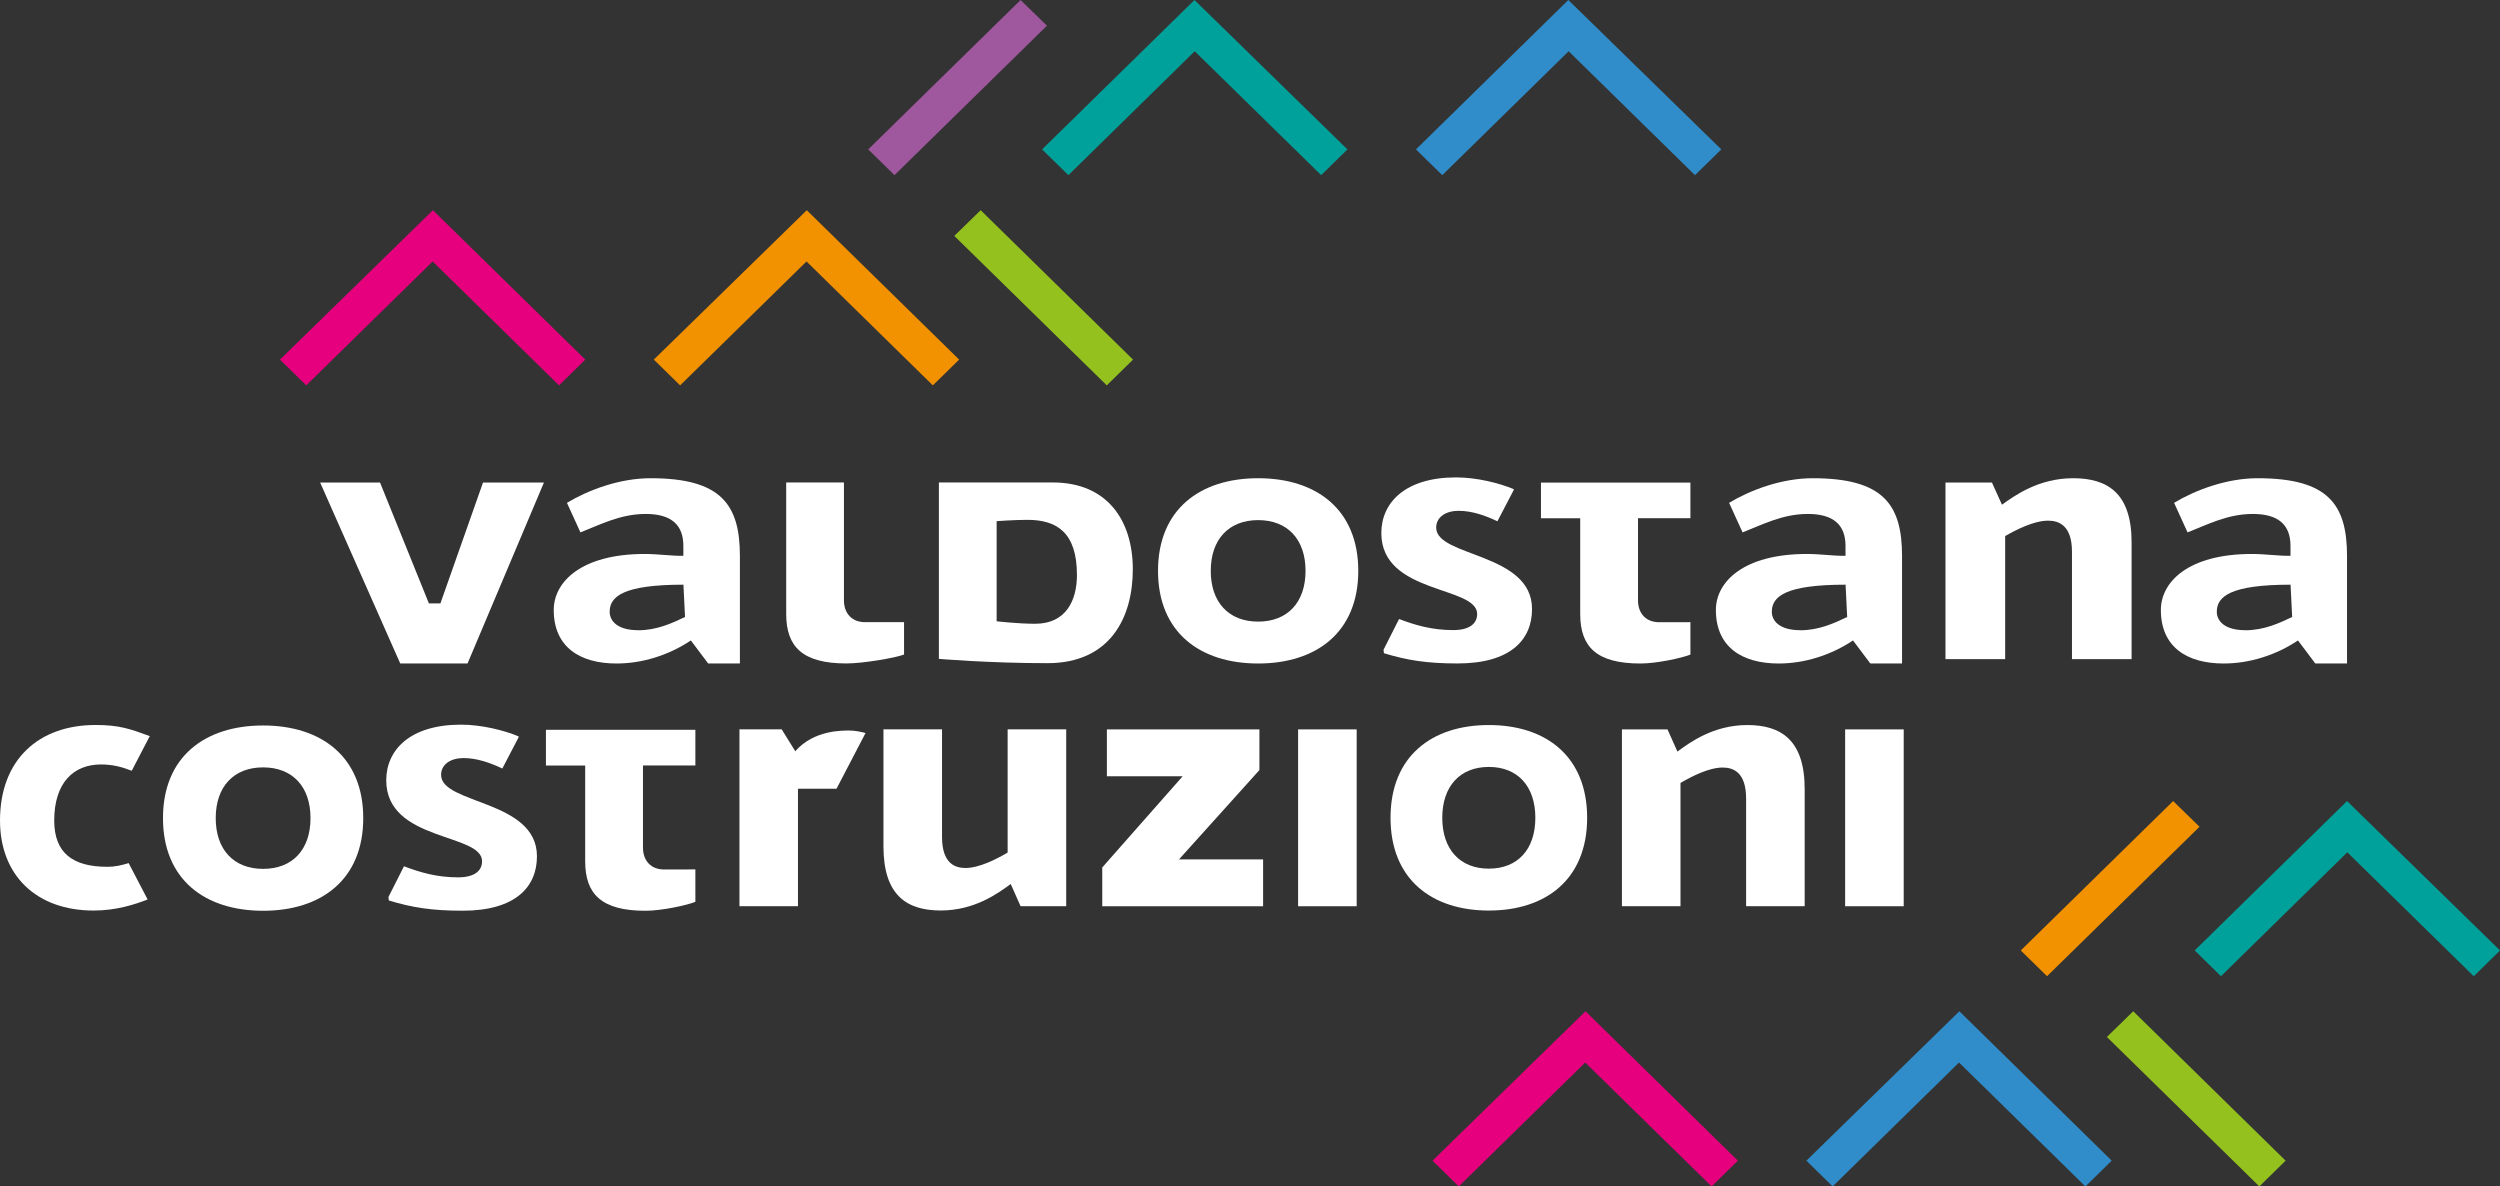 <?xml version="1.0" encoding="UTF-8"?><svg id="uuid-0d1151dd-2f82-4cac-bf1f-064440e165ac" xmlns="http://www.w3.org/2000/svg" viewBox="0 0 454.18 215.54"><rect x="0" y="0" width="454.18" height="215.54" fill="#333333" stroke="none"/><defs><style>.uuid-ca71ecd5-4559-46f8-b98c-c74d8161f81b{fill:#e6007e;}.uuid-b4ffbe62-a19a-4753-87e6-e71742b266fa{fill:#fff;}.uuid-6319f872-4e76-4df5-93c2-40ded42cf427{fill:#f39200;}.uuid-f5d77c5c-4bdd-468e-86cb-585bf4cf99b5{fill:#00a19a;}.uuid-1475baf4-ea57-4c8a-8666-9c289841d42f{fill:#9f579e;}.uuid-c9b94219-3cf5-4a64-a3d8-6ea8918c26bd{fill:#308dc9;}.uuid-650f6d4b-8fa2-45de-8b3c-1049f8d9ee02{fill:#95c11f;}</style></defs><g id="uuid-6d49531e-1b38-4c00-b298-467e8cd53abf"><g><g><polygon class="uuid-c9b94219-3cf5-4a64-a3d8-6ea8918c26bd" points="284.92 0 257.24 27.14 262.02 31.82 284.98 9.31 307.93 31.82 312.71 27.14 284.92 0"/><polygon class="uuid-f5d77c5c-4bdd-468e-86cb-585bf4cf99b5" points="217 0 189.32 27.14 194.1 31.82 217.05 9.31 240.02 31.82 244.79 27.14 217 0"/><polygon class="uuid-1475baf4-ea57-4c8a-8666-9c289841d42f" points="185.41 0 157.73 27.14 162.5 31.82 190.2 4.67 185.41 0"/><polygon class="uuid-ca71ecd5-4559-46f8-b98c-c74d8161f81b" points="78.65 38.19 106.33 65.33 101.56 70.01 78.6 47.5 55.64 70.01 50.86 65.33 78.65 38.19"/><polygon class="uuid-6319f872-4e76-4df5-93c2-40ded42cf427" points="146.57 38.19 174.25 65.33 169.47 70.01 146.52 47.5 123.56 70.01 118.78 65.33 146.57 38.19"/><polygon class="uuid-650f6d4b-8fa2-45de-8b3c-1049f8d9ee02" points="178.16 38.19 173.37 42.86 201.07 70.01 205.84 65.33 178.16 38.19"/></g><polygon class="uuid-f5d77c5c-4bdd-468e-86cb-585bf4cf99b5" points="426.39 145.53 398.71 172.67 403.49 177.35 426.44 154.84 449.41 177.35 454.18 172.67 426.39 145.53"/><polygon class="uuid-6319f872-4e76-4df5-93c2-40ded42cf427" points="394.8 145.53 367.12 172.67 371.89 177.35 399.59 150.2 394.8 145.53"/><polygon class="uuid-650f6d4b-8fa2-45de-8b3c-1049f8d9ee02" points="387.55 183.72 382.76 188.39 410.46 215.54 415.23 210.86 387.55 183.72"/><polygon class="uuid-ca71ecd5-4559-46f8-b98c-c74d8161f81b" points="288.04 183.72 315.72 210.86 310.95 215.54 287.99 193.03 265.02 215.54 260.25 210.86 288.04 183.72"/><polygon class="uuid-c9b94219-3cf5-4a64-a3d8-6ea8918c26bd" points="355.96 183.72 383.64 210.86 378.86 215.54 355.9 193.03 332.94 215.54 328.17 210.86 355.96 183.72"/></g><g><polygon class="uuid-b4ffbe62-a19a-4753-87e6-e71742b266fa" points="87.75 87.66 80.01 109.62 77.92 109.62 69.04 87.66 58.16 87.66 72.71 120.53 84.94 120.53 98.82 87.66 87.75 87.66"/><g><path class="uuid-b4ffbe62-a19a-4753-87e6-e71742b266fa" d="m170.57,119.7v-32.05h20.58c10.04-.05,14.65,6.95,14.65,15.78s-4.16,17.05-15.5,17.05c-10.59,0-19.73-.78-19.73-.78m10.49-6.83s3.81.45,7.01.45c5.59,0,7.58-4.23,7.58-8.87,0-7.77-3.71-10.01-9.01-10.01-2.34,0-5.58.24-5.58.24v18.2Z"/><path class="uuid-b4ffbe62-a19a-4753-87e6-e71742b266fa" d="m228.57,86.88c10.61,0,18.19,5.7,18.19,16.83s-7.58,16.83-18.19,16.83-18.19-5.7-18.19-16.83,7.58-16.83,18.19-16.83m8.61,16.83c0-5.7-3.25-9.22-8.61-9.22s-8.61,3.52-8.61,9.22,3.25,9.22,8.61,9.22,8.61-3.52,8.61-9.22"/><path class="uuid-b4ffbe62-a19a-4753-87e6-e71742b266fa" d="m307.1,87.66v6.48h-9.52v14.93c0,2.46,1.54,3.97,3.82,3.97,1.54,0,5.7-.01,5.7-.01v5.89c-1.54.62-6.1,1.62-9.07,1.62-7.99,0-10.95-3.02-10.95-9v-17.39h-7.13v-6.48h27.14Z"/><path class="uuid-b4ffbe62-a19a-4753-87e6-e71742b266fa" d="m142.83,87.66v23.87c0,5.98,2.96,9,10.95,9,2.97,0,8.92-1.01,10.46-1.62v-5.89s-5.56.01-7.1.01c-2.28,0-3.82-1.51-3.82-3.97v-21.41h-10.49Z"/><path class="uuid-b4ffbe62-a19a-4753-87e6-e71742b266fa" d="m339.81,120.53h5.74s0-19.51,0-19.51c0-9.45-3.48-14.14-16.25-14.14-5.59,0-11.29,2.13-15.17,4.47l2.45,5.37c3.59-1.4,7.24-3.35,11.86-3.35s6.84,1.96,6.84,5.81v1.79c-2.05.06-4.5-.33-7.01-.33-11.64,0-16.54,5.14-16.54,10.17,0,6.77,4.79,9.73,11.4,9.73,4.79,0,9.58-1.56,13.51-4.19l3.15,4.19Zm-12.73-6.04c-3.93,0-5.19-1.79-5.19-3.35,0-2.79,2.51-4.92,13.4-4.92l.29,5.87c-2.34,1.12-5.13,2.41-8.5,2.41Z"/><path class="uuid-b4ffbe62-a19a-4753-87e6-e71742b266fa" d="m128.68,120.53h5.74s0-19.51,0-19.51c0-9.45-3.48-14.14-16.25-14.14-5.59,0-11.29,2.13-15.17,4.47l2.45,5.37c3.59-1.4,7.24-3.35,11.86-3.35s6.84,1.96,6.84,5.81v1.79c-2.05.06-4.5-.33-7.01-.33-11.64,0-16.54,5.14-16.54,10.17,0,6.77,4.79,9.73,11.4,9.73,4.79,0,9.58-1.56,13.51-4.19l3.15,4.19Zm-12.73-6.04c-3.93,0-5.19-1.79-5.19-3.35,0-2.79,2.51-4.92,13.4-4.92l.29,5.87c-2.34,1.12-5.13,2.41-8.5,2.41Z"/><path class="uuid-b4ffbe62-a19a-4753-87e6-e71742b266fa" d="m420.65,120.53h5.74s0-19.51,0-19.51c0-9.45-3.48-14.14-16.25-14.14-5.59,0-11.29,2.13-15.17,4.47l2.45,5.37c3.59-1.4,7.24-3.35,11.86-3.35s6.84,1.96,6.84,5.81v1.79c-2.05.06-4.5-.33-7.01-.33-11.64,0-16.54,5.14-16.54,10.17,0,6.77,4.79,9.73,11.4,9.73,4.79,0,9.58-1.56,13.51-4.19l3.15,4.19Zm-12.73-6.04c-3.93,0-5.19-1.79-5.19-3.35,0-2.79,2.51-4.92,13.4-4.92l.29,5.87c-2.34,1.12-5.13,2.41-8.5,2.41Z"/><path class="uuid-b4ffbe62-a19a-4753-87e6-e71742b266fa" d="m353.44,119.75v-32.09h8.44l1.82,4.03c2.34-1.68,6.67-4.81,12.94-4.81s10.61,2.74,10.61,11.63v21.24h-10.83v-19.51c0-4.81-2.4-5.65-4.33-5.65-2.57,0-5.76,1.62-7.81,2.8v22.36h-10.84Z"/><path class="uuid-b4ffbe62-a19a-4753-87e6-e71742b266fa" d="m260.91,95.88c0-1.96,1.77-3.08,4.07-3.08,2.47,0,4.89.87,7.06,1.9l2.96-5.68v-.16c-2.69-1.12-6.76-2.13-10.48-2.13-9.27,0-13.57,4.61-13.57,10.11,0,11.17,17.41,9.55,17.41,14.71,0,1.68-1.32,2.92-4.35,2.92-3.91,0-6.87-.9-9.84-2.01l-2.82,5.58.07.63c4.23,1.29,7.84,1.86,13.4,1.86,9.56,0,13.51-4.27,13.51-9.89,0-10.27-17.41-9.43-17.41-14.77"/></g><g><path class="uuid-b4ffbe62-a19a-4753-87e6-e71742b266fa" d="m193.7,132.5v32.13h-8.29l-1.79-4.03c-2.29,1.68-6.55,4.81-12.71,4.81s-10.41-2.74-10.41-11.64v-21.27h10.64v19.54c0,4.82,2.35,5.65,4.25,5.65,2.52,0,5.65-1.62,7.67-2.8v-22.39h10.63Z"/><path class="uuid-b4ffbe62-a19a-4753-87e6-e71742b266fa" d="m200.25,164.64v-7.05l14.61-16.57h-13.77v-8.51h27.71v7.39l-14.61,16.23h15.28v8.51h-29.22Z"/><path class="uuid-b4ffbe62-a19a-4753-87e6-e71742b266fa" d="m246.47,164.64h-10.64v-32.13h10.64v32.13Z"/><path class="uuid-b4ffbe62-a19a-4753-87e6-e71742b266fa" d="m270.48,131.72c10.41,0,17.86,5.71,17.86,16.85s-7.45,16.85-17.86,16.85-17.86-5.71-17.86-16.85,7.45-16.85,17.86-16.85Zm8.45,16.85c0-5.71-3.19-9.24-8.45-9.24s-8.46,3.53-8.46,9.24,3.19,9.24,8.46,9.24,8.45-3.53,8.45-9.24Z"/><path class="uuid-b4ffbe62-a19a-4753-87e6-e71742b266fa" d="m294.66,164.64v-32.13h8.28l1.8,4.03c2.29-1.68,6.55-4.82,12.7-4.82s10.42,2.74,10.42,11.64v21.27h-10.64v-19.54c0-4.82-2.35-5.65-4.25-5.65-2.52,0-5.66,1.62-7.67,2.8v22.39h-10.63Z"/><path class="uuid-b4ffbe62-a19a-4753-87e6-e71742b266fa" d="m345.85,164.64h-10.64v-32.13h10.64v32.13Z"/></g><path class="uuid-b4ffbe62-a19a-4753-87e6-e71742b266fa" d="m47.8,131.8c10.61,0,18.19,5.7,18.19,16.83s-7.58,16.83-18.19,16.83-18.19-5.7-18.19-16.83,7.58-16.83,18.19-16.83m8.61,16.83c0-5.7-3.25-9.22-8.61-9.22s-8.61,3.52-8.61,9.22,3.25,9.22,8.61,9.22,8.61-3.52,8.61-9.22"/><path class="uuid-b4ffbe62-a19a-4753-87e6-e71742b266fa" d="m126.33,132.58v6.48h-9.52v14.93c0,2.46,1.54,3.97,3.82,3.97,1.54,0,5.7-.01,5.7-.01v5.89c-1.54.62-6.1,1.62-9.07,1.62-7.99,0-10.95-3.02-10.95-9v-17.39h-7.13v-6.48h27.14Z"/><path class="uuid-b4ffbe62-a19a-4753-87e6-e71742b266fa" d="m80.13,140.8c0-1.96,1.77-3.08,4.07-3.08,2.47,0,4.89.87,7.06,1.9l2.96-5.68v-.16c-2.69-1.12-6.76-2.13-10.48-2.13-9.27,0-13.57,4.61-13.57,10.11,0,11.17,17.41,9.55,17.41,14.71,0,1.68-1.32,2.92-4.35,2.92-3.91,0-6.87-.9-9.84-2.01l-2.82,5.58.07.63c4.23,1.29,7.84,1.86,13.4,1.86,9.56,0,13.51-4.27,13.51-9.89,0-10.27-17.41-9.43-17.41-14.77"/><path class="uuid-b4ffbe62-a19a-4753-87e6-e71742b266fa" d="m19.48,157.47c-6.21,0-9.63-2.46-9.63-8.4,0-6.83,3.47-10.19,8.51-10.19,2.1,0,3.84.46,5.57,1.15l3.28-6.3c-3.64-1.34-5.6-2.02-9.86-2.02-10.3,0-17.35,6.27-17.35,17.36,0,9.85,6.5,16.35,17.02,16.35,4.14,0,7.5-1.12,9.8-2.01l-3.45-6.61c-1.24.39-2.55.68-3.89.68Z"/><path class="uuid-b4ffbe62-a19a-4753-87e6-e71742b266fa" d="m157.26,133.17c-.95-.25-1.98-.45-2.89-.45-1.25,0-6.49-.14-9.89,3.76l-2.47-3.98h-7.67v32.13h10.63v-21.34h7l5.28-10.13Z"/></g></g></svg>